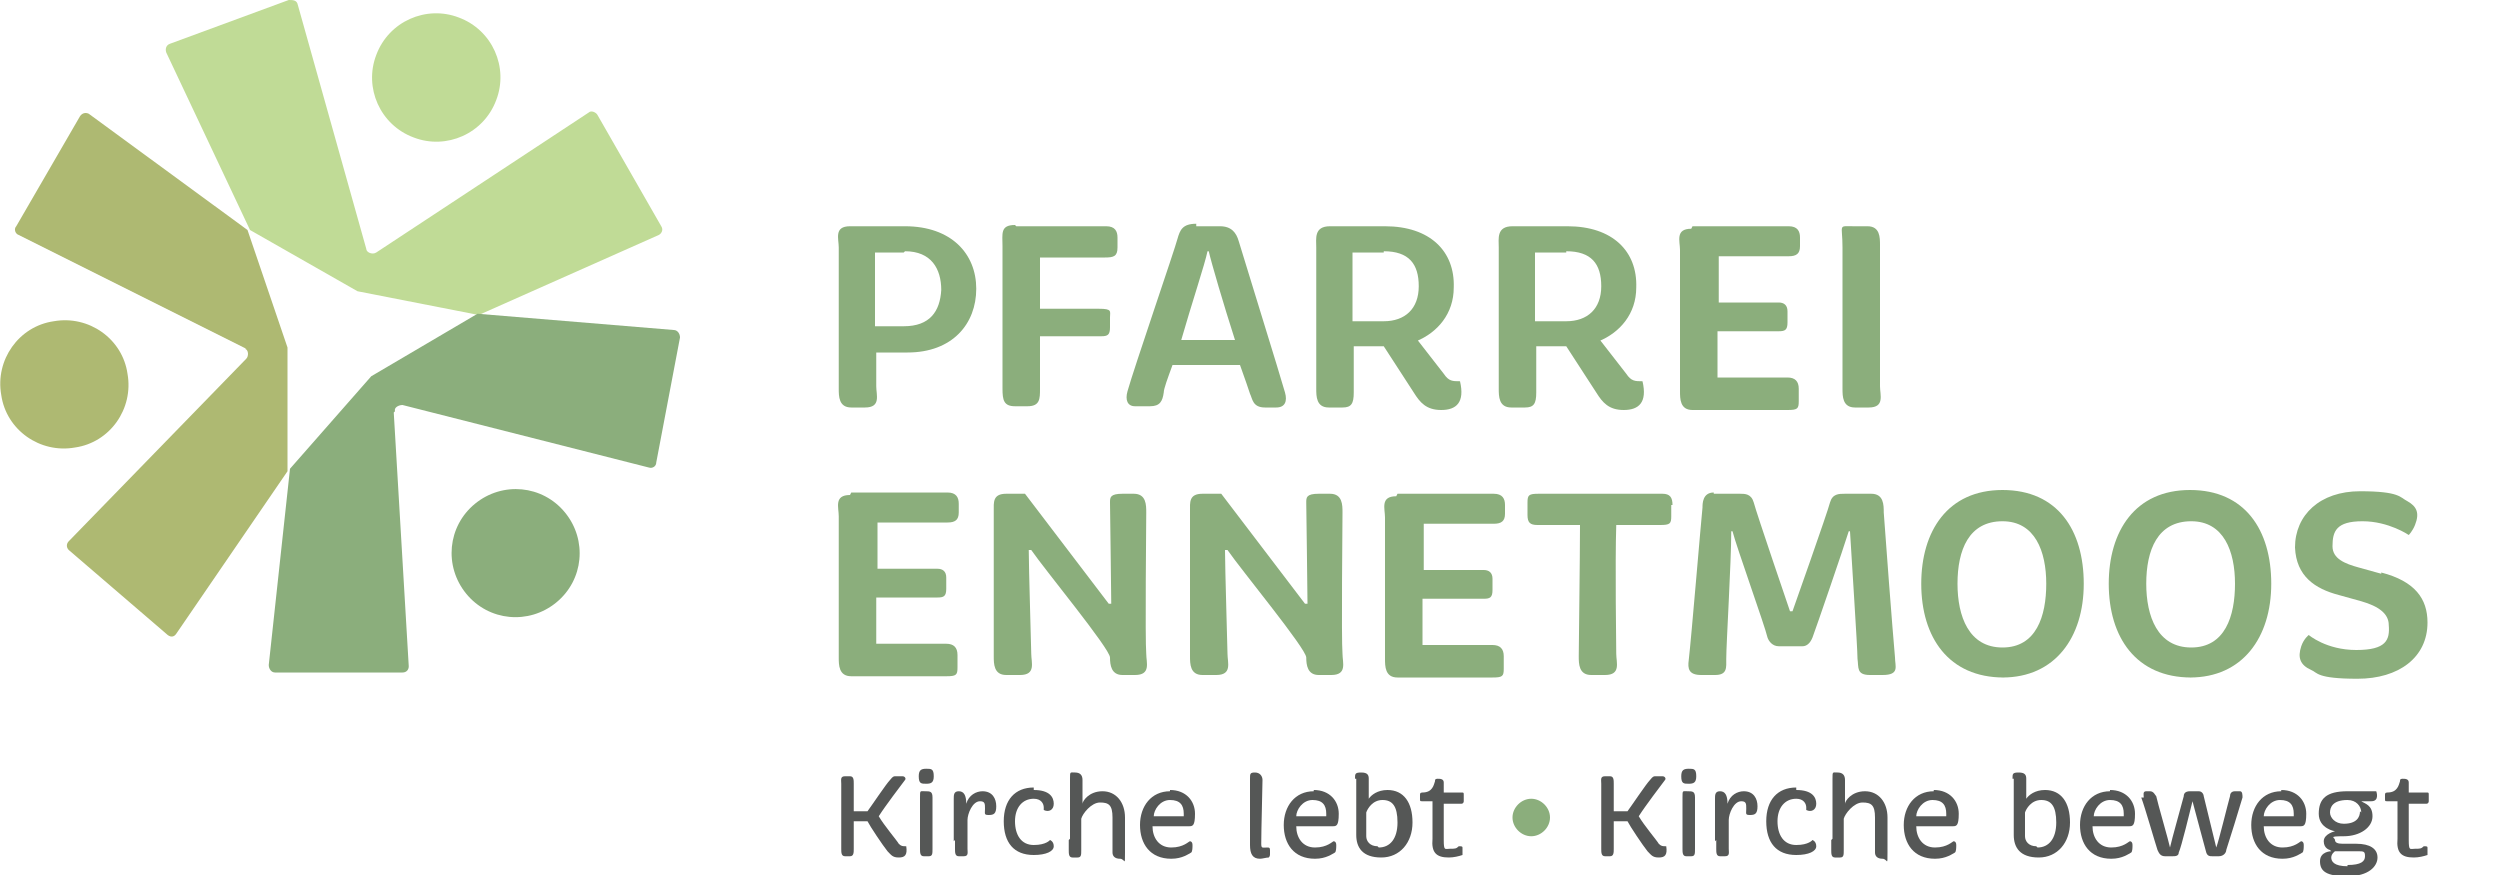 <?xml version="1.0" encoding="UTF-8"?>
<svg id="Ebene_1" xmlns="http://www.w3.org/2000/svg" width="200" height="70" version="1.1" viewBox="0 0 200 70">
  <!-- Generator: Adobe Illustrator 29.0.0, SVG Export Plug-In . SVG Version: 2.1.0 Build 186)  -->
  <defs>
    <style>
      .st0 {
        fill: #c0db96;
      }

      .st1 {
        fill: #555756;
      }

      .st2 {
        fill: #8bae7c;
      }

      .st3 {
        fill: #aeb972;
      }
    </style>
  </defs>
  <path class="st2" d="M72.6,28.2h-2.5c0,.6,0,2.5,0,2.7,0,.7.4,1.7-.9,1.7h-1.1c-1,0-1-.9-1-1.5,0-1.7,0-10.8,0-11.3,0-.7-.4-1.7.9-1.7h4.4c3.7,0,5.7,2.2,5.7,5,0,2.8-1.9,5.1-5.5,5.1M72.3,20.2h-2.3c0,1,0,4.8,0,5.9h2.3c2.1,0,2.9-1.2,3-2.9,0-1.7-.8-3.1-2.9-3.1"/>
  <path class="st2" d="M81.3,18.1h7.2c.7,0,.9.4.9.9v.8c0,.7-.3.8-1,.8h-5.2v4.1c1,0,3.6,0,4.7,0s.9.2.9.7v.8c0,.6-.2.7-.7.7-.6,0-3.5,0-4.9,0,0,2.1,0,3.7,0,4.2,0,.8,0,1.4-1,1.4h-1c-.9,0-1-.5-1-1.4s0-.7,0-1.2c0-3.1,0-9.7,0-10.2,0-1-.2-1.7,1-1.7"/>
  <path class="st2" d="M95.7,18.1h1.9c.9,0,1.3.5,1.5,1.2.2.7,3.4,11,3.7,12.1.2.7,0,1.2-.7,1.2h-.9c-1,0-1-.7-1.2-1.1-.1-.3-.4-1.2-.8-2.3h-5.4c-.4,1.1-.7,1.9-.7,2.2-.1.7-.3,1.1-1.1,1.1h-1.2c-.6,0-.8-.5-.6-1.2.5-1.8,3.8-11.4,4-12.2.2-.7.4-1.2,1.5-1.2M94.4,27.2h4.4c-.9-2.8-1.9-6.2-2.1-7.1h-.1c-.2,1-1.3,4.3-2.1,7.1"/>
  <path class="st2" d="M113.4,27.2l2.1,2.7c.4.6.7.6,1.3.6.4,1.7-.3,2.3-1.5,2.3s-1.7-.6-2.2-1.4l-2.4-3.7h-2.4c0,.5,0,3.1,0,3.7,0,.9-.2,1.2-.9,1.2h-1.1c-1,0-1-.9-1-1.5,0-1.7,0-10.8,0-11.3,0-.7-.2-1.7,1.1-1.7h4.4c3.6,0,5.6,2,5.5,4.9,0,2.1-1.3,3.6-3,4.3M110.7,20.2h-2.5c0,1.2,0,4.7,0,5.5h2.5c1.7,0,2.8-1,2.8-2.8s-.8-2.8-2.8-2.8"/>
  <path class="st2" d="M128,27.2l2.1,2.7c.4.6.7.6,1.3.6.4,1.7-.3,2.3-1.5,2.3s-1.7-.6-2.2-1.4l-2.4-3.7h-2.4c0,.5,0,3.1,0,3.7,0,.9-.2,1.2-.9,1.2h-1.1c-1,0-1-.9-1-1.5,0-1.7,0-10.8,0-11.3,0-.7-.2-1.7,1.1-1.7h4.4c3.6,0,5.6,2,5.5,4.9,0,2.1-1.3,3.6-3,4.3M125.3,20.2h-2.5c0,1.2,0,4.7,0,5.5h2.5c1.7,0,2.8-1,2.8-2.8s-.8-2.8-2.8-2.8"/>
  <path class="st2" d="M135.4,18.1h7.7c.7,0,.9.4.9.9v.7c0,.6-.3.8-.9.8h-5.6v3.7c1.6,0,4.3,0,4.8,0,.4,0,.7.2.7.7v.9c0,.6-.2.7-.7.7s-3.3,0-4.9,0c0,1.4,0,2.6,0,3.7,1.6,0,5,0,5.6,0,.6,0,.9.3.9.9v1c0,.6-.1.7-.9.7h-7.6c-1,0-1-.9-1-1.5,0-1.7,0-10.8,0-11.3,0-.7-.4-1.7.9-1.7"/>
  <path class="st2" d="M148.3,18.1h1.1c1,0,1,.9,1,1.5,0,2,0,10.2,0,11.3,0,.7.4,1.7-.9,1.7h-1.1c-1,0-1-.9-1-1.5,0-1.7,0-9.4,0-11.3s-.4-1.7.9-1.7"/>
  <path class="st2" d="M68.1,39.4h7.7c.7,0,.9.4.9.9v.7c0,.6-.3.8-.9.8h-5.6v3.7c1.6,0,4.3,0,4.8,0,.4,0,.7.2.7.7v.9c0,.6-.2.7-.7.7s-3.3,0-4.9,0c0,1.4,0,2.6,0,3.7,1.6,0,5,0,5.6,0,.6,0,.9.3.9.9v1c0,.6-.1.7-.9.7h-7.6c-1,0-1-.9-1-1.5,0-1.7,0-10.8,0-11.3,0-.7-.4-1.7.9-1.7"/>
  <path class="st2" d="M89.7,39.5h1c1,0,1,.9,1,1.5,0,.7-.1,10.2,0,11.3,0,.7.4,1.7-.9,1.7h-1c-.9,0-1-.8-1-1.4,0-.7-5.2-7-6.3-8.6h-.2c0,1.4.2,7.9.2,8.3,0,.7.4,1.7-.9,1.7h-1.1c-1,0-1-.9-1-1.5,0-1.7,0-11.1,0-11.6,0-.7-.1-1.4,1-1.4h1.5l6.7,8.8h.2c0-1-.1-7.8-.1-8.1,0-.4,0-.7,1-.7"/>
  <path class="st2" d="M105.4,39.5h1c1,0,1,.9,1,1.5,0,.7-.1,10.2,0,11.3,0,.7.4,1.7-.9,1.7h-1c-.9,0-1-.8-1-1.4,0-.7-5.2-7-6.3-8.6h-.2c0,1.4.2,7.9.2,8.3,0,.7.4,1.7-.9,1.7h-1.1c-1,0-1-.9-1-1.5,0-1.7,0-11.1,0-11.6,0-.7-.1-1.4,1-1.4h1.5l6.7,8.8h.2c0-1-.1-7.8-.1-8.1,0-.4,0-.7,1-.7"/>
  <path class="st2" d="M111.8,39.5h7.7c.7,0,.9.4.9.9v.7c0,.6-.3.8-.9.8h-5.6v3.7c1.6,0,4.3,0,4.8,0,.4,0,.7.2.7.7v.9c0,.6-.2.7-.7.7s-3.3,0-4.9,0c0,1.4,0,2.6,0,3.7,1.6,0,5,0,5.6,0,.6,0,.9.3.9.9v1c0,.6-.1.7-.9.7h-7.6c-1,0-1-.9-1-1.5,0-1.7,0-10.8,0-11.3,0-.7-.4-1.7.9-1.7"/>
  <path class="st2" d="M133.7,40.4v.9c0,.6-.1.7-.9.7h-3.5c-.1,3,0,9.9,0,10.3,0,.7.4,1.7-.9,1.7h-1.1c-1,0-1-.9-1-1.5,0-.6.1-8.1.1-10.5-.6,0-3.1,0-3.4,0-.6,0-.8-.2-.8-.8v-1c0-.6.1-.7.9-.7,0,0,8.7,0,9.9,0,.6,0,.8.3.8.9"/>
  <path class="st2" d="M137.1,39.5h2.1c.4,0,.9,0,1.1.7.2.8,2.9,8.7,2.9,8.7h.2s2.8-7.9,3-8.7c.2-.7.7-.7,1.2-.7h2.1c1,0,1,.9,1,1.5.1,1.5.7,9.4.9,11.6,0,.7.4,1.4-1,1.4h-1c-1.1,0-.9-.6-1-1.3,0-.9-.5-8.4-.6-10.2h-.1c-.4,1.3-2.6,7.7-2.9,8.5-.2.5-.5.7-.8.7h-1.9c-.5,0-.8-.4-.9-.7-.2-.9-2.5-7.3-2.8-8.5h-.1c0,2.5-.4,9-.4,10.2,0,.7.1,1.3-.9,1.3h-1.1c-1,0-1.1-.5-1-1.2.2-1.7,1-11.3,1.1-12.2,0-.3,0-1.2.9-1.2"/>
  <path class="st2" d="M160.3,54.2c-4.4,0-6.6-3.2-6.6-7.5,0-4.2,2.1-7.5,6.5-7.5s6.5,3.2,6.5,7.5c0,4.3-2.3,7.5-6.5,7.5M160.2,41.7c-2.7,0-3.6,2.3-3.6,5,0,2.6.9,5.1,3.6,5.1s3.5-2.5,3.5-5.1-.9-5-3.5-5"/>
  <path class="st2" d="M175.3,54.2c-4.4,0-6.6-3.2-6.6-7.5,0-4.2,2.1-7.5,6.5-7.5s6.5,3.2,6.5,7.5c0,4.3-2.3,7.5-6.5,7.5M175.3,41.7c-2.7,0-3.6,2.3-3.6,5,0,2.6.9,5.1,3.6,5.1s3.5-2.5,3.5-5.1-.9-5-3.5-5"/>
  <path class="st2" d="M190.5,45.8c2.7.7,3.7,2.1,3.7,4,0,2.8-2.3,4.5-5.6,4.5s-3.2-.5-3.7-.7c-.9-.4-1.1-1-.8-1.9.2-.6.6-.9.6-.9,0,0,1.4,1.2,3.8,1.2s2.7-.8,2.6-2c0-.9-.8-1.5-2.2-1.9l-1.8-.5c-1.9-.5-3.4-1.5-3.5-3.8,0-2.6,2-4.5,5.2-4.5s3.2.5,3.8.8c.7.4,1,.9.6,1.9-.2.5-.5.8-.5.8,0,0-1.6-1.1-3.7-1.1s-2.4.8-2.4,2c0,1,1,1.4,2.1,1.7l1.8.5Z"/>
  <path class="st1" d="M67.3,62.7c0-.3-.1-.6.3-.6h.4c.3,0,.3.3.3.6,0,.1,0,1.1,0,2.2h1.1c.3-.4,1.5-2.2,1.8-2.5.1-.1.2-.3.4-.3h.6c.2,0,.3.2.2.3-.3.4-1.6,2.1-2.1,2.9.4.7,1.5,2,1.6,2.2.2.2.3.2.6.2.1.7-.1.9-.6.9s-.6-.2-.9-.5c-.4-.5-1.4-2-1.6-2.4h-1.1c0,1.1,0,2,0,2.2,0,.3,0,.6-.3.6h-.4c-.3,0-.3-.3-.3-.6,0-.6,0-5,0-5.2"/>
  <path class="st1" d="M73.5,62.1c0-.5.2-.6.6-.6s.6,0,.6.6c0,.5-.2.6-.6.6s-.6,0-.6-.6M73.6,67.1c0-1.2,0-2.7,0-3.3s0-.5.4-.5.6,0,.6.5c0,1.2,0,2.7,0,3.5s0,.5,0,.6c0,.4,0,.6-.3.6h-.4c-.3,0-.3-.3-.3-.6,0-.2,0-.5,0-.8"/>
  <path class="st1" d="M76.3,67.3c0-.9,0-2.3,0-3v-.4c0-.3,0-.6.4-.6s.6.3.6,1h0c.2-.7.8-1,1.3-1,.8,0,1.1.6,1.1,1.2s-.2.7-.6.7-.3-.1-.3-.5,0-.6-.4-.6c-.6,0-1,1-1,1.5,0,.8,0,1.5,0,2.3,0,.3.1.6-.3.6h-.4c-.3,0-.3-.3-.3-.6s0-.4,0-.7"/>
  <path class="st1" d="M82.7,63.2c1.3,0,1.6.6,1.6,1.1s-.4.7-.8.5c0,0,0,0,0-.2,0-.3-.2-.7-.8-.7-.9,0-1.5.7-1.5,1.8s.5,1.9,1.5,1.9,1.3-.4,1.3-.4c0,0,.3.1.3.5s-.6.7-1.6.7c-1.6,0-2.4-1-2.4-2.7s.9-2.7,2.4-2.7"/>
  <path class="st1" d="M85.6,67.1c0-1.2,0-4.2,0-4.8s0-.5.4-.5.6.2.6.6c0,.5,0,1.2,0,1.9h0c0-.2.5-1,1.6-1s1.8.9,1.8,2.1,0,1.6,0,2.8,0,.5-.4.5-.6-.2-.6-.5c0-.9,0-1.8,0-2.8s-.3-1.2-1-1.2-1.4.9-1.5,1.3c0,.8,0,1.6,0,1.9s0,.5,0,.6c0,.4,0,.6-.3.6h-.4c-.3,0-.3-.3-.3-.6,0-.2,0-.5,0-.8"/>
  <path class="st1" d="M93.6,63.2c1.3,0,2,.9,2,1.9s-.2,1-.5,1h-2.9c0,.9.5,1.7,1.5,1.7s1.4-.5,1.5-.5c0,0,.2,0,.2.3,0,.2,0,.5-.1.6-.2.1-.7.5-1.6.5-1.7,0-2.5-1.2-2.5-2.7s.9-2.7,2.4-2.7M94.7,65.4s0-.1,0-.3c0-.7-.3-1.1-1.1-1.1s-1.3.8-1.3,1.3h2.4Z"/>
  <path class="st1" d="M100,62.3c0-.4,0-.5.4-.5s.6.3.6.6c0,.6-.1,3.9-.1,5.1,0,.4.1.3.5.3.1,0,.2,0,.2.2v.3c0,.1,0,.2-.1.3-.2,0-.5.1-.7.1-.6,0-.8-.4-.8-1.1s0-4.8,0-5.2"/>
  <path class="st1" d="M105.1,63.2c1.3,0,2,.9,2,1.9s-.2,1-.5,1h-2.9c0,.9.5,1.7,1.5,1.7s1.4-.5,1.5-.5c0,0,.2,0,.2.3,0,.2,0,.5-.1.6-.2.1-.7.5-1.6.5-1.7,0-2.5-1.2-2.5-2.7s.9-2.7,2.4-2.7M106.1,65.4s0-.1,0-.3c0-.7-.3-1.1-1.1-1.1s-1.3.8-1.3,1.3h2.4Z"/>
  <path class="st1" d="M108.4,62.3c0-.4,0-.5.5-.5s.6.2.6.5c0,.1,0,.6,0,1.6h0c.2-.3.7-.7,1.5-.7,1.3,0,2,1,2,2.6s-1,2.8-2.5,2.8-2-.8-2-1.8,0-4.3,0-4.5M110.3,67.8c.9,0,1.5-.7,1.5-2s-.4-1.8-1.2-1.8-1.2.7-1.3,1c0,.6,0,1.4,0,1.9,0,.4.3.8.9.8"/>
  <path class="st1" d="M114.4,64.1h-.6c-.2,0-.2,0-.2-.2s0-.2,0-.3,0-.2.2-.2c.8,0,.9-.6,1-.9,0-.1,0-.2.2-.2s.5,0,.5.3c0,.2,0,.5,0,.8.2,0,1,0,1.4,0,.2,0,.2,0,.2.2v.5c0,0,0,.2-.2.2-.4,0-1.4,0-1.4,0,0,.8,0,2,0,2.9s.1.7.5.7.5,0,.7-.2c.2,0,.3,0,.3.1v.3c0,.2,0,.3,0,.3-.3.1-.7.2-1.1.2-1,0-1.4-.4-1.3-1.5,0-.6,0-2.7,0-3"/>
  <path class="st1" d="M128.1,62.7c0-.3-.1-.6.3-.6h.4c.3,0,.3.3.3.6,0,.1,0,1.1,0,2.2h1.1c.3-.4,1.5-2.2,1.8-2.5.1-.1.2-.3.4-.3h.6c.2,0,.3.2.2.3-.3.4-1.6,2.1-2.1,2.9.4.7,1.5,2,1.6,2.2.2.2.3.2.6.2.1.7-.1.9-.6.9s-.6-.2-.9-.5c-.4-.5-1.4-2-1.6-2.4h-1.1c0,1.1,0,2,0,2.2,0,.3,0,.6-.3.6h-.4c-.3,0-.3-.3-.3-.6,0-.6,0-5,0-5.2"/>
  <path class="st1" d="M134.5,62.1c0-.5.2-.6.6-.6s.6,0,.6.6c0,.5-.2.6-.6.6s-.6,0-.6-.6M134.6,67.1c0-1.2,0-2.7,0-3.3s0-.5.4-.5.6,0,.6.5c0,1.2,0,2.7,0,3.5s0,.5,0,.6c0,.4,0,.6-.3.6h-.4c-.3,0-.3-.3-.3-.6,0-.2,0-.5,0-.8"/>
  <path class="st1" d="M137.2,67.3c0-.9,0-2.3,0-3v-.4c0-.3,0-.6.4-.6s.6.3.6,1h0c.2-.7.8-1,1.3-1,.8,0,1.1.6,1.1,1.2s-.2.7-.6.7-.3-.1-.3-.5,0-.6-.4-.6c-.6,0-1,1-1,1.5,0,.8,0,1.5,0,2.3,0,.3.1.6-.3.6h-.4c-.3,0-.3-.3-.3-.6s0-.4,0-.7"/>
  <path class="st1" d="M143.7,63.2c1.3,0,1.6.6,1.6,1.1s-.4.7-.8.5c0,0,0,0,0-.2,0-.3-.2-.7-.8-.7-.9,0-1.5.7-1.5,1.8s.5,1.9,1.5,1.9,1.3-.4,1.3-.4c0,0,.3.1.3.5s-.6.7-1.6.7c-1.6,0-2.4-1-2.4-2.7s.9-2.7,2.4-2.7"/>
  <path class="st1" d="M146.6,67.1c0-1.2,0-4.2,0-4.8s0-.5.4-.5.6.2.6.6c0,.5,0,1.2,0,1.9h0c0-.2.5-1,1.6-1s1.8.9,1.8,2.1,0,1.6,0,2.8,0,.5-.4.5-.6-.2-.6-.5c0-.9,0-1.8,0-2.8s-.3-1.2-1-1.2-1.4.9-1.5,1.3c0,.8,0,1.6,0,1.9s0,.5,0,.6c0,.4,0,.6-.3.6h-.4c-.3,0-.3-.3-.3-.6,0-.2,0-.5,0-.8"/>
  <path class="st1" d="M154.7,63.2c1.3,0,2,.9,2,1.9s-.2,1-.5,1h-2.9c0,.9.5,1.7,1.5,1.7s1.4-.5,1.5-.5c0,0,.2,0,.2.3,0,.2,0,.5-.1.6-.2.1-.7.5-1.6.5-1.7,0-2.5-1.2-2.5-2.7s.9-2.7,2.4-2.7M155.7,65.4s0-.1,0-.3c0-.7-.3-1.1-1.1-1.1s-1.3.8-1.3,1.3h2.4Z"/>
  <path class="st1" d="M161,62.3c0-.4,0-.5.5-.5s.6.2.6.5c0,.1,0,.6,0,1.6h0c.2-.3.7-.7,1.5-.7,1.3,0,2,1,2,2.6s-1,2.8-2.5,2.8-2-.8-2-1.8,0-4.3,0-4.5M163,67.8c.9,0,1.5-.7,1.5-2s-.4-1.8-1.2-1.8-1.2.7-1.3,1c0,.6,0,1.4,0,1.9,0,.4.3.8.9.8"/>
  <path class="st1" d="M168.8,63.2c1.3,0,2,.9,2,1.9s-.2,1-.5,1h-2.9c0,.9.5,1.7,1.5,1.7s1.4-.5,1.5-.5c0,0,.2,0,.2.3,0,.2,0,.5-.1.6-.2.1-.7.5-1.6.5-1.7,0-2.5-1.2-2.5-2.7s.9-2.7,2.4-2.7M169.9,65.4s0-.1,0-.3c0-.7-.3-1.1-1.1-1.1s-1.3.8-1.3,1.3h2.4Z"/>
  <path class="st1" d="M171.5,63.8c0-.2-.1-.5.2-.5h.3c.3,0,.4.3.5.4.1.5,1,3.6,1.1,4.1h0c.1-.5,1-3.7,1.1-4.1,0-.2.1-.4.5-.4h.7c.3,0,.4.3.4.4l1,4.1h0c.2-.5.9-3.4,1.1-4.1,0-.2.1-.4.4-.4h.4c.2,0,.2.3.2.5-.2.7-1.1,3.6-1.3,4.2,0,.2-.2.5-.6.5h-.5c-.2,0-.4,0-.5-.3-.1-.4-.9-3.3-1.1-4.1h0c-.2.8-.9,3.7-1.1,4.1,0,.3-.3.3-.5.3h-.6c-.4,0-.5-.3-.6-.5-.2-.6-1-3.4-1.3-4.2"/>
  <path class="st1" d="M182.5,63.2c1.3,0,2,.9,2,1.9s-.2,1-.5,1h-2.9c0,.9.5,1.7,1.5,1.7s1.4-.5,1.5-.5c0,0,.2,0,.2.3,0,.2,0,.5-.1.6-.2.1-.7.5-1.6.5-1.7,0-2.5-1.2-2.5-2.7s.9-2.7,2.4-2.7M183.5,65.4s0-.1,0-.3c0-.7-.3-1.1-1.1-1.1s-1.3.8-1.3,1.3h2.4Z"/>
  <path class="st1" d="M186.4,68h0s-.5-.1-.5-.7.9-.8.9-.8h0s-1.3-.2-1.3-1.4.6-1.8,2.3-1.8h2.3s.3.8-.4.8-.6,0-.8,0h0c.3.2.9.3.9,1.2s-1,1.6-2.3,1.6-.7.1-.7.3.2.3.6.3.8,0,1.1,0c1.1,0,1.7.4,1.7,1.1s-.7,1.5-2.4,1.5-2.2-.4-2.2-1.2.9-.8.9-.8M188.9,65c0-.5-.4-1-1.1-1-1.2,0-1.4.6-1.4,1s.4.9,1.1.9c1,0,1.3-.5,1.3-1M187.8,69.2c1.1,0,1.4-.3,1.4-.7s-.1-.4-.6-.4-.9,0-1.1,0-.6,0-.7,0c0,0-.3.2-.3.5,0,.3.2.7,1.3.7"/>
  <path class="st1" d="M191.6,64.1h-.6c-.2,0-.2,0-.2-.2s0-.2,0-.3,0-.2.2-.2c.8,0,.9-.6,1-.9,0-.1,0-.2.2-.2s.5,0,.5.3c0,.2,0,.5,0,.8.2,0,1,0,1.4,0,.2,0,.2,0,.2.2v.5c0,0,0,.2-.2.2-.4,0-1.4,0-1.4,0,0,.8,0,2,0,2.9s.1.7.5.7.5,0,.7-.2c.2,0,.3,0,.3.1v.3c0,.2,0,.3,0,.3-.3.1-.7.2-1.1.2-1,0-1.4-.4-1.3-1.5,0-.6,0-2.7,0-3"/>
  <path class="st2" d="M124,65.4c0,.8-.7,1.5-1.5,1.5s-1.5-.7-1.5-1.5.7-1.5,1.5-1.5,1.5.7,1.5,1.5"/>
  <path class="st0" d="M30.1,20.2l17-11.2c.2-.2.6,0,.7.2l5.1,8.9c.2.3,0,.6-.2.7l-14.4,6.4-9.7-1.9-8.6-4.9-6.7-14.2c-.1-.3,0-.6.3-.7L23.1,0c.3,0,.6,0,.7.3l5.5,19.6c0,.3.5.5.8.3"/>
  <path class="st0" d="M39.7,8c-1,2.7-4,4-6.6,3-2.7-1-4-4-3-6.6,1-2.7,4-4,6.6-3,2.7,1,4,4,3,6.6"/>
  <path class="st3" d="M19.7,27.9L1.5,18.8c-.3-.1-.4-.5-.2-.7l5.1-8.8c.2-.3.5-.3.7-.2l12.7,9.3,3.2,9.4v9.9c0,0-8.9,13-8.9,13-.2.3-.5.3-.8,0l-7.8-6.7c-.2-.2-.2-.5,0-.7l14.2-14.6c.2-.2.2-.7-.1-.8"/>
  <path class="st3" d="M4.3,25.7c2.8-.5,5.5,1.4,5.9,4.2.5,2.8-1.4,5.5-4.2,5.9-2.8.5-5.5-1.4-5.9-4.2-.5-2.8,1.4-5.5,4.2-5.9"/>
  <path class="st2" d="M31.5,33l1.2,20.3c0,.3-.2.5-.5.5h-10.2c-.3,0-.5-.3-.5-.6l1.7-15.7,6.5-7.4,8.5-5,15.7,1.3c.3,0,.5.3.5.6l-1.9,10c0,.3-.3.5-.6.4l-19.7-5c-.3,0-.7.2-.6.5"/>
  <path class="st2" d="M37.3,47.5c-1.8-2.2-1.5-5.4.7-7.2,2.2-1.8,5.4-1.5,7.2.7s1.5,5.4-.7,7.2c-2.2,1.8-5.4,1.5-7.2-.7"/>
</svg>